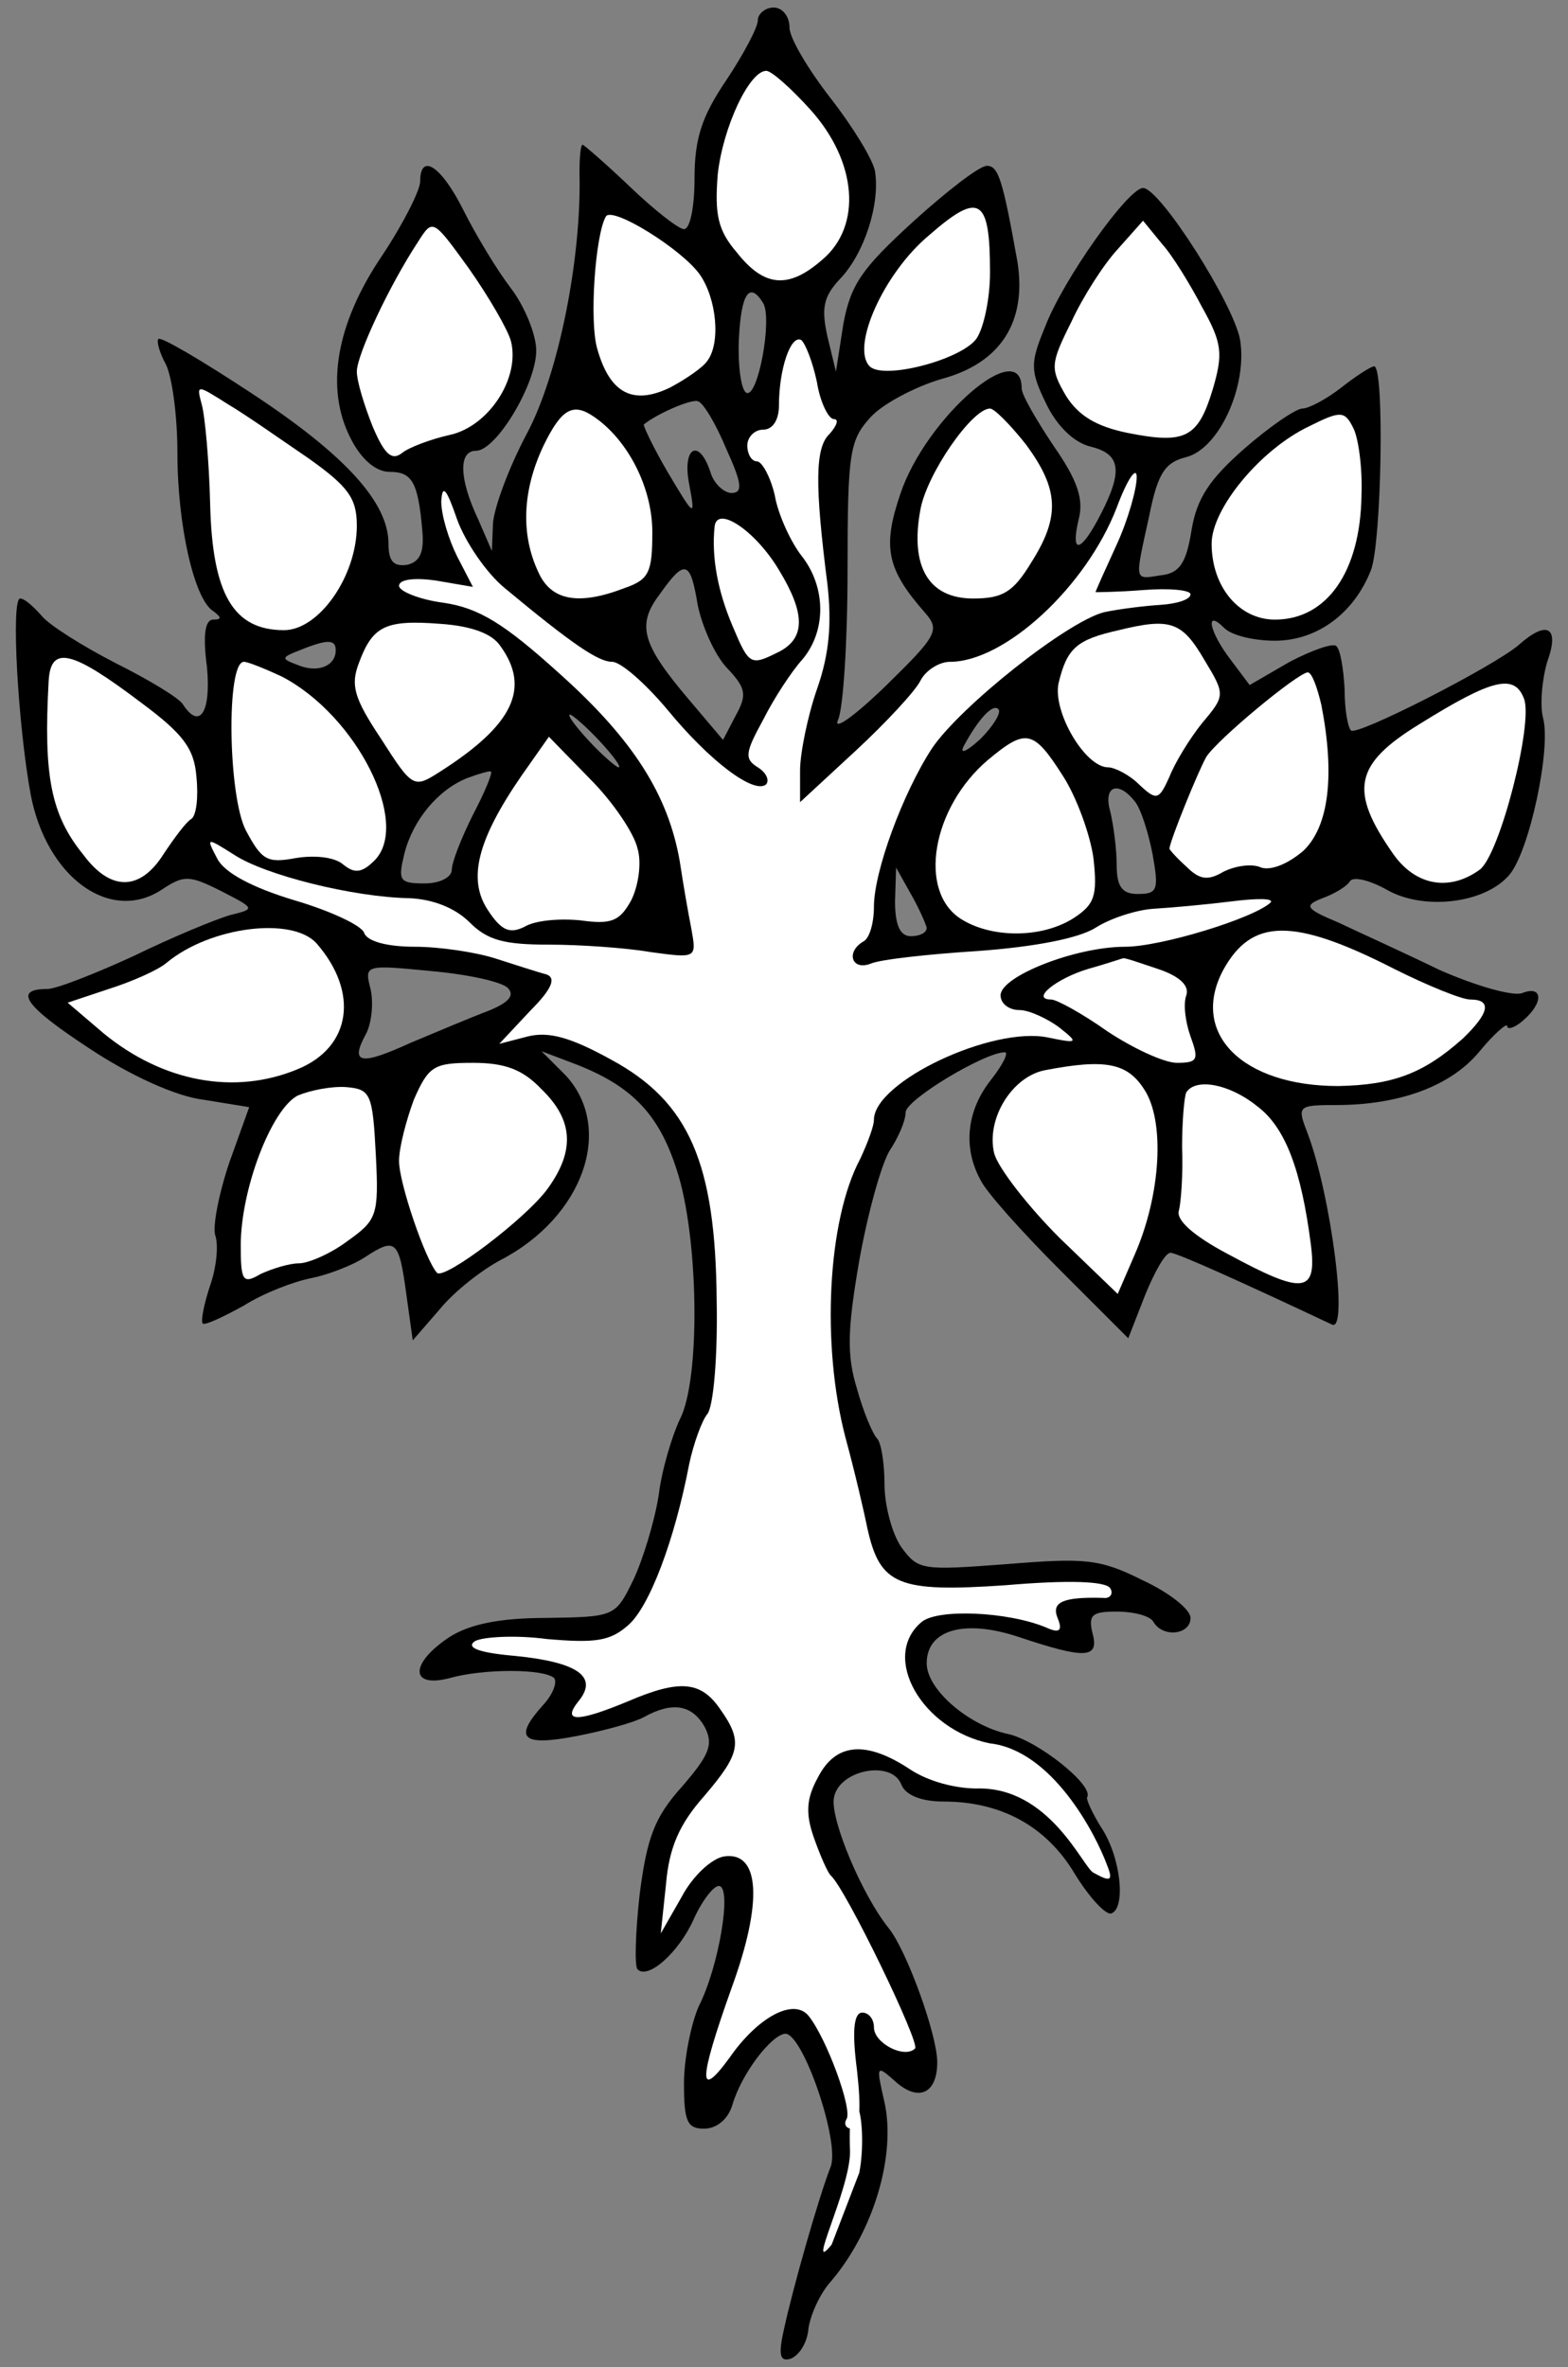 <?xml version="1.0" encoding="UTF-8" standalone="no"?>
<!DOCTYPE svg PUBLIC "-//W3C//DTD SVG 1.1//EN" "http://www.w3.org/Graphics/SVG/1.1/DTD/svg11.dtd">
<svg xmlns:xl="http://www.w3.org/1999/xlink" xmlns="http://www.w3.org/2000/svg" xmlns:dc="http://purl.org/dc/elements/1.1/" version="1.1" viewBox="60.75 61.875 234 353.25" width="234" height="353.25">
  <rect x="60.75" y="61.875" width="234" height="353.25" fill="#808080" stroke="none"/>
  <defs>
    <clipPath id="artboard_clip_path">
      <path d="M 60.75 61.875 L 294.75 61.875 L 294.75 415.125 L 60.75 415.125 Z"/>
    </clipPath>
  </defs>
  <g id="Linden_Tree_Eradicated_(2)" stroke="none" stroke-dasharray="none" stroke-opacity="1" fill="none" fill-opacity="1">
    <title>Linden Tree Eradicated (2)</title>
    <g id="Linden_Tree_Eradicated_(2)_Layer_2" clip-path="url(#artboard_clip_path)">
      <title>Layer 2</title>
      <g id="Group_3">
        <g id="Graphic_31">
          <path d="M 173.847 64.89 C 173.847 65.992 171.642 70.087 169.122 73.867 C 165.5 79.222 164.398 82.529 164.398 88.513 C 164.398 92.608 163.768 96.073 162.823 96.073 C 162.035 96.073 158.413 93.238 154.791 89.773 C 151.168 86.309 147.861 83.474 147.704 83.474 C 147.389 83.474 147.231 85.364 147.231 87.726 C 147.546 100.483 144.081 117.807 139.357 126.626 C 136.679 131.666 134.474 137.65 134.317 140.013 L 134.159 144.108 L 132.112 139.383 C 129.277 133.398 129.12 129.146 131.797 129.146 C 134.789 129.146 140.774 119.224 140.774 114.184 C 140.774 111.822 139.042 107.57 136.994 104.892 C 134.947 102.215 131.797 97.018 129.907 93.238 C 126.6 86.624 123.45 84.576 123.45 88.986 C 123.45 90.246 120.93 95.286 117.78 100.01 C 110.851 110.247 109.276 119.854 113.056 127.256 C 114.631 130.406 116.835 132.296 118.883 132.296 C 122.19 132.296 123.135 133.713 123.765 140.958 C 124.08 144.265 123.45 145.683 121.56 146.155 C 119.513 146.47 118.725 145.683 118.725 143.005 C 118.725 136.863 112.268 129.776 98.409 120.642 C 91.007 115.759 84.865 112.137 84.392 112.452 C 84.077 112.767 84.55 114.499 85.495 116.232 C 86.44 118.122 87.227 123.949 87.227 129.461 C 87.227 140.328 89.747 151.352 92.582 153.085 C 93.842 154.03 93.842 154.345 92.582 154.345 C 91.322 154.345 91.007 156.707 91.637 161.432 C 92.267 168.204 90.534 170.881 88.015 166.944 C 87.385 165.999 82.975 163.321 77.935 160.802 C 73.053 158.282 68.013 155.132 66.911 153.715 C 65.651 152.297 64.391 151.195 63.761 151.195 C 62.344 151.195 63.446 170.251 65.336 180.488 C 67.698 192.772 77.148 199.702 84.865 194.662 C 88.172 192.457 88.96 192.457 93.684 194.82 C 98.881 197.497 98.881 197.497 95.102 198.442 C 92.897 199.072 86.44 201.749 80.613 204.584 C 74.785 207.261 69.116 209.466 67.856 209.466 C 62.659 209.466 64.391 211.986 73.998 218.286 C 80.14 222.38 87.07 225.53 91.164 226.003 L 97.937 227.105 L 94.944 235.452 C 93.369 240.177 92.424 245.059 92.897 246.319 C 93.369 247.736 93.054 251.044 92.109 253.721 C 91.164 256.556 90.692 259.076 91.007 259.391 C 91.322 259.706 93.999 258.446 97.149 256.713 C 100.141 254.823 104.709 253.091 107.228 252.619 C 109.591 252.146 113.371 250.729 115.26 249.469 C 119.828 246.476 120.3 246.949 121.403 255.138 L 122.348 261.911 L 126.442 257.186 C 128.647 254.508 132.742 251.359 135.419 249.941 C 147.861 243.484 152.428 230.255 145.184 222.38 L 141.561 218.758 L 146.129 220.491 C 154.948 223.798 159.043 228.05 161.72 236.397 C 165.027 246.319 165.342 267.738 162.193 273.722 C 161.09 276.085 159.515 281.124 159.043 285.062 C 158.413 288.999 156.68 294.669 155.263 297.661 C 152.586 303.173 152.428 303.173 142.349 303.331 C 135.262 303.331 130.852 304.275 127.86 306.165 C 121.875 310.103 121.875 313.882 127.86 312.308 C 132.899 310.89 141.876 310.89 143.451 312.308 C 143.924 312.937 143.294 314.67 141.876 316.245 C 137.309 321.284 138.569 322.544 146.759 320.969 C 150.853 320.182 155.421 318.922 156.838 318.135 C 161.09 315.772 164.083 316.245 165.972 319.71 C 167.232 322.229 166.602 323.804 162.508 328.529 C 158.413 333.096 157.31 336.089 156.208 344.593 C 155.578 350.263 155.421 355.302 155.893 355.775 C 157.468 357.35 162.035 353.255 164.24 348.373 C 165.5 345.538 167.232 343.333 168.02 343.333 C 170.067 343.333 168.02 355.46 165.027 361.287 C 163.925 363.807 162.823 369.004 162.823 372.784 C 162.823 378.454 163.295 379.556 165.815 379.556 C 167.705 379.556 169.437 378.139 170.067 375.934 C 171.485 371.209 175.894 365.539 177.942 365.382 C 180.619 365.382 186.131 381.603 184.714 385.226 C 182.824 390.108 179.044 403.495 177.784 409.322 C 176.839 413.416 177.154 414.361 178.729 413.889 C 179.989 413.416 181.249 411.526 181.406 409.322 C 181.721 407.274 183.139 404.124 184.714 402.392 C 191.171 394.833 194.478 383.493 192.746 375.619 C 191.486 370.106 191.486 369.949 194.321 372.469 C 197.786 375.619 200.62 374.359 200.62 369.634 C 200.62 365.539 196.053 352.94 193.376 349.633 C 189.439 344.751 184.714 333.569 185.186 330.261 C 185.816 326.009 193.848 324.434 195.266 328.214 C 195.896 329.789 198.258 330.734 201.565 330.734 C 210.07 330.734 216.842 334.356 221.094 341.443 C 223.299 345.066 225.819 347.743 226.606 347.428 C 228.811 346.64 228.024 338.923 225.031 334.514 C 223.771 332.466 222.827 330.419 222.984 330.104 C 224.086 328.372 215.582 321.599 211.172 320.654 C 205.345 319.395 199.045 314.04 199.045 310.103 C 199.045 305.063 204.715 303.488 212.747 306.165 C 222.669 309.473 224.874 309.473 223.771 305.535 C 223.141 302.858 223.771 302.386 227.394 302.386 C 229.914 302.386 232.433 303.016 232.906 303.961 C 234.323 306.323 238.418 305.85 238.418 303.331 C 238.418 302.071 235.268 299.551 231.173 297.661 C 224.874 294.511 222.669 294.354 211.015 295.299 C 198.415 296.243 197.786 296.243 195.266 292.779 C 193.848 290.731 192.746 286.479 192.746 283.329 C 192.746 280.337 192.273 277.187 191.643 276.557 C 191.013 275.927 189.596 272.62 188.651 269.155 C 187.076 264.115 187.234 260.178 188.966 250.099 C 190.226 243.012 192.273 235.61 193.533 233.562 C 194.793 231.672 195.896 229.153 195.896 227.893 C 195.896 226.003 207.707 218.916 210.7 218.916 C 211.33 218.916 210.385 220.805 208.652 223.01 C 205.03 227.578 204.4 233.09 207.077 237.972 C 207.865 239.704 213.22 245.689 218.889 251.359 L 229.126 261.596 L 231.646 255.138 C 233.063 251.674 234.638 248.839 235.426 248.839 C 236.371 248.839 245.82 253.091 259.522 259.548 C 262.042 260.808 259.364 240.177 255.899 231.042 C 254.325 226.948 254.325 226.79 260.152 226.79 C 269.601 226.79 277.318 223.955 281.57 218.758 C 283.775 216.081 285.665 214.506 285.665 214.978 C 285.665 215.608 286.768 215.293 288.028 214.191 C 291.177 211.514 291.02 208.836 287.87 210.096 C 286.453 210.569 280.94 208.994 275.586 206.631 C 270.389 204.112 263.459 200.962 260.467 199.544 C 255.585 197.497 255.27 197.024 258.104 195.922 C 259.837 195.292 261.727 194.19 262.199 193.402 C 262.672 192.615 265.191 193.245 267.711 194.662 C 273.223 197.812 282.358 196.709 285.98 192.457 C 288.973 188.992 292.28 173.558 291.02 168.991 C 290.547 167.101 290.862 163.321 291.65 160.644 C 293.54 155.447 291.65 154.345 287.398 158.124 C 283.775 161.274 263.144 171.826 262.357 170.881 C 261.884 170.409 261.412 167.731 261.412 164.739 C 261.254 161.747 260.782 158.754 260.152 158.282 C 259.679 157.809 256.529 158.912 253.222 160.644 L 247.238 164.109 L 244.403 160.329 C 241.253 156.234 240.465 152.612 243.458 155.604 C 244.56 156.707 247.868 157.494 251.017 157.494 C 257.317 157.494 262.829 153.4 265.349 146.942 C 266.924 142.848 267.396 116.547 265.821 116.547 C 265.349 116.547 263.144 117.964 260.939 119.697 C 258.734 121.429 256.057 122.846 255.112 122.846 C 254.167 122.846 250.23 125.524 246.45 128.831 C 241.253 133.398 239.363 136.233 238.576 140.958 C 237.788 145.84 236.843 147.415 234.008 147.73 C 229.914 148.36 230.071 148.832 232.276 138.753 C 233.536 132.453 234.638 130.878 237.788 130.091 C 242.67 128.831 246.923 119.539 245.82 112.61 C 244.875 107.255 233.851 89.931 231.331 89.931 C 229.126 89.931 219.362 103.633 216.684 110.72 C 214.48 116.074 214.48 117.177 216.842 122.059 C 218.417 125.366 220.937 127.886 223.456 128.516 C 228.024 129.618 228.339 132.138 225.031 138.595 C 222.039 144.423 220.464 144.738 221.724 139.383 C 222.512 136.391 221.567 133.556 217.944 128.359 C 215.424 124.579 213.22 120.799 213.22 119.854 C 213.22 111.822 198.888 124.264 195.108 135.603 C 192.431 143.478 193.061 146.785 198.73 153.242 C 201.093 155.919 200.62 156.707 192.903 164.266 C 188.179 168.834 185.029 171.038 185.816 169.306 C 186.604 167.574 187.234 157.494 187.234 146.942 C 187.234 129.304 187.549 127.571 190.698 124.106 C 192.588 122.059 197.471 119.539 201.25 118.437 C 210.07 116.074 214.007 109.932 212.59 100.955 C 210.385 88.671 209.755 86.624 208.022 86.624 C 206.92 86.624 202.038 90.403 196.998 94.971 C 189.439 101.9 187.706 104.263 186.604 110.247 L 185.501 117.334 L 184.241 112.137 C 183.296 107.885 183.611 106.152 186.131 103.475 C 189.754 99.695 192.116 92.293 191.328 87.411 C 191.013 85.679 188.021 80.796 184.714 76.544 C 181.406 72.292 178.572 67.567 178.572 65.992 C 178.572 64.26 177.469 63 176.209 63 C 174.949 63 173.847 63.945 173.847 64.89 Z M 174.634 107.097 L 174.634 107.097 C 176.052 109.46 173.847 121.429 172.115 120.484 C 171.327 120.012 170.855 116.389 171.012 112.61 C 171.327 105.68 172.587 103.79 174.634 107.097 Z M 169.122 128.831 L 169.122 128.831 C 171.485 134.028 171.642 135.446 169.91 135.446 C 168.807 135.446 167.232 134.028 166.76 132.296 C 165.027 127.099 162.508 128.674 163.61 134.186 C 164.555 139.225 164.398 139.068 160.46 132.453 C 158.255 128.674 156.68 125.366 156.838 125.209 C 159.043 123.476 163.925 121.429 164.87 121.744 C 165.657 121.901 167.547 125.051 169.122 128.831 Z M 164.87 152.14 L 164.87 152.14 C 165.5 155.289 167.39 159.542 169.122 161.432 C 172.115 164.581 172.272 165.526 170.54 168.676 L 168.65 172.298 L 163.453 166.156 C 156.523 157.967 155.736 155.132 159.2 150.565 C 162.98 145.21 163.768 145.525 164.87 152.14 Z M 110.851 158.912 L 110.851 158.912 C 110.851 161.274 108.173 162.377 105.181 161.117 C 102.661 160.172 102.661 160.014 105.496 158.912 C 109.748 157.179 110.851 157.337 110.851 158.912 Z M 207.077 172.141 L 207.077 172.141 C 205.03 174.031 203.928 174.503 204.558 173.243 C 206.762 169.149 208.967 166.786 209.755 167.731 C 210.227 168.204 208.967 170.251 207.077 172.141 Z M 150.223 172.456 L 150.223 172.456 C 152.271 174.661 153.531 176.393 153.058 176.393 C 152.743 176.393 150.696 174.661 148.648 172.456 C 146.601 170.251 145.341 168.519 145.814 168.519 C 146.129 168.519 148.176 170.251 150.223 172.456 Z M 131.325 183.48 L 131.325 183.48 C 129.592 186.945 128.175 190.567 128.175 191.67 C 128.175 192.772 126.442 193.717 124.08 193.717 C 120.3 193.717 120.143 193.245 121.088 189.307 C 122.348 184.268 126.127 179.7 130.537 177.968 C 132.269 177.338 133.844 176.866 134.002 177.023 C 134.317 177.181 133.057 180.173 131.325 183.48 Z M 230.071 181.433 L 230.071 181.433 C 231.016 182.535 232.118 186.158 232.748 189.307 C 233.693 194.662 233.536 195.292 230.544 195.292 C 228.181 195.292 227.394 194.19 227.394 190.882 C 227.394 188.52 226.921 185.055 226.449 183.008 C 225.346 179.228 227.551 178.283 230.071 181.433 Z M 199.045 200.332 L 199.045 200.332 C 199.045 201.119 197.943 201.592 196.683 201.592 C 195.108 201.592 194.321 200.017 194.321 196.394 L 194.478 191.355 L 196.683 195.292 C 197.943 197.497 198.888 199.702 199.045 200.332 Z M 136.522 209.309 L 136.522 209.309 C 137.624 210.411 136.679 211.514 133.529 212.773 C 131.01 213.718 125.812 215.923 122.033 217.498 C 114.473 220.963 112.898 220.648 115.418 216.081 C 116.205 214.506 116.52 211.514 116.048 209.466 C 115.103 205.844 115.26 205.844 125.025 206.789 C 130.38 207.261 135.577 208.364 136.522 209.309 Z" fill="black"/>
        </g>
        <g id="Graphic_30">
          <path d="M 181.721 78.277 C 188.651 85.994 189.439 95.601 183.454 100.64 C 178.414 105.05 174.792 104.735 170.697 99.538 C 167.862 96.231 167.39 93.868 167.862 87.883 C 168.65 80.796 172.587 72.449 175.107 72.449 C 175.894 72.449 178.887 75.127 181.721 78.277 Z" fill="#FFFFFF"/>
        </g>
        <g id="Graphic_29">
          <path d="M 208.495 102.53 C 208.495 106.467 207.55 110.877 206.447 112.452 C 204.085 115.602 192.588 118.594 190.541 116.547 C 187.706 113.712 192.588 102.688 199.36 97.018 C 206.92 90.403 208.495 91.348 208.495 102.53 Z" fill="#FFFFFF"/>
        </g>
        <g id="Graphic_28">
          <path d="M 165.185 102.845 C 167.705 106.467 168.335 113.082 166.287 115.759 C 165.657 116.704 163.138 118.437 160.775 119.697 C 155.263 122.374 151.798 120.642 149.908 114.027 C 148.648 109.932 149.593 96.86 151.168 94.183 C 152.113 92.608 162.508 99.065 165.185 102.845 Z" fill="#FFFFFF"/>
        </g>
        <g id="Graphic_27">
          <path d="M 136.994 112.767 C 138.412 118.279 133.687 125.524 127.86 126.784 C 125.025 127.414 121.718 128.674 120.773 129.461 C 119.198 130.721 118.095 129.618 116.363 125.524 C 115.103 122.374 114.001 118.752 114.001 117.334 C 114.001 114.814 118.883 104.42 123.135 97.963 C 125.34 94.498 125.34 94.498 130.695 101.9 C 133.687 106.152 136.522 111.035 136.994 112.767 Z" fill="#FFFFFF"/>
        </g>
        <g id="Graphic_26">
          <path d="M 240.15 107.727 C 243.143 113.082 243.3 114.657 241.725 120.012 C 239.52 127.256 237.631 128.201 228.969 126.469 C 224.401 125.524 221.724 123.949 219.834 120.957 C 217.472 116.862 217.472 116.232 220.622 109.932 C 222.354 106.152 225.504 101.27 227.551 99.065 L 231.331 94.813 L 234.166 98.278 C 235.741 100.01 238.418 104.42 240.15 107.727 Z" fill="#FFFFFF"/>
        </g>
        <g id="Graphic_25">
          <path d="M 182.666 118.909 C 183.139 121.901 184.399 124.421 185.186 124.421 C 185.974 124.421 185.659 125.366 184.556 126.626 C 182.351 128.674 182.351 134.343 184.241 149.147 C 184.871 154.817 184.556 159.384 182.666 164.739 C 181.249 168.834 180.147 174.346 180.147 176.866 L 180.147 181.59 L 188.494 173.873 C 192.903 169.779 197.313 165.054 198.101 163.479 C 198.888 161.904 200.935 160.644 202.51 160.644 C 210.7 160.644 222.827 149.462 227.394 137.65 C 228.969 133.398 230.386 131.351 230.386 133.083 C 230.386 134.816 229.126 139.383 227.394 143.163 C 225.661 146.942 224.244 150.092 224.244 150.25 C 224.244 150.25 227.394 150.25 231.331 149.935 C 235.268 149.62 238.418 149.935 238.418 150.565 C 238.418 151.352 236.371 151.982 234.008 152.14 C 231.488 152.297 227.709 152.77 225.504 153.242 C 219.992 154.659 204.085 167.259 199.833 173.558 C 195.423 180.33 191.171 191.985 191.171 197.182 C 191.171 199.544 190.541 201.907 189.596 202.379 C 186.919 203.954 187.864 206.789 190.698 205.686 C 192.116 205.056 199.36 204.269 206.762 203.797 C 215.267 203.167 221.724 201.907 224.244 200.332 C 226.449 198.914 230.386 197.654 232.906 197.497 C 235.583 197.339 240.78 196.867 244.56 196.394 C 248.34 195.922 250.86 195.922 250.387 196.552 C 247.868 198.914 234.008 203.167 228.654 203.167 C 221.252 203.167 210.07 207.576 210.07 210.411 C 210.07 211.671 211.33 212.616 212.905 212.616 C 214.322 212.616 216.999 213.876 218.732 215.136 C 221.724 217.498 221.724 217.656 217.157 216.711 C 208.81 214.978 191.171 223.325 191.171 228.995 C 191.171 229.94 190.226 232.46 189.124 234.822 C 184.241 243.957 183.296 262.541 186.919 276.4 C 188.336 281.597 189.754 287.739 190.226 290.101 C 192.116 298.448 194.793 299.551 210.857 298.448 C 219.992 297.661 225.819 297.818 226.449 298.921 C 226.921 299.708 226.449 300.496 225.346 300.338 C 219.362 300.181 217.629 300.968 218.574 303.331 C 219.362 305.22 218.889 305.693 216.842 304.748 C 211.172 302.386 200.62 301.913 198.258 303.961 C 192.116 309.158 198.37 320.002 208.45 322.049 C 217.747 323.072 224.238 335.519 225.97 340.244 C 226.915 342.606 226.443 342.764 223.923 341.346 C 222.348 340.559 217.377 328.437 206.428 328.788 C 203.22 328.756 199.36 327.742 196.683 326.009 C 190.068 321.599 185.501 321.914 182.824 327.112 C 181.092 330.261 180.934 332.466 182.194 336.089 C 183.139 338.766 184.241 341.286 184.714 341.758 C 186.919 343.648 198.101 366.799 197.313 367.587 C 195.738 369.162 191.171 366.799 191.171 364.437 C 191.171 363.177 190.383 362.232 189.439 362.232 C 188.179 362.232 187.864 364.909 188.651 370.894 C 189.281 376.564 189.124 379.556 187.864 379.556 C 187.076 379.556 186.604 378.926 187.076 378.139 C 188.021 376.721 184.084 366.012 181.406 362.704 C 179.202 360.027 173.847 362.862 169.595 369.004 C 164.87 375.461 165.027 372.311 169.91 358.61 C 174.634 345.695 174.162 338.136 168.807 338.923 C 166.917 339.238 164.083 341.916 162.508 344.908 L 159.358 350.42 L 160.145 343.018 C 160.618 337.506 162.193 334.041 165.815 329.946 C 171.327 323.489 171.642 321.757 168.177 316.875 C 165.342 312.78 162.193 312.465 154.476 315.772 C 146.916 318.922 144.554 318.922 147.074 315.772 C 150.066 312.15 147.074 309.945 137.624 309 C 132.112 308.528 130.222 307.74 131.639 306.795 C 132.742 306.165 137.624 305.85 142.349 306.48 C 149.593 307.11 151.798 306.795 154.476 304.433 C 157.625 301.756 161.405 291.834 163.61 280.337 C 164.24 277.345 165.5 273.88 166.287 272.935 C 167.232 271.832 167.862 264.273 167.705 256.083 C 167.547 235.452 163.61 226.318 151.956 220.018 C 145.971 216.711 142.664 215.766 139.514 216.553 L 135.262 217.656 L 139.829 212.773 C 143.294 209.309 143.766 207.734 142.191 207.261 C 140.931 206.946 137.624 205.844 134.632 204.899 C 131.639 203.954 126.285 203.167 122.663 203.167 C 118.568 203.167 115.575 202.379 115.103 201.119 C 114.788 200.017 110.063 197.812 104.709 196.237 C 98.409 194.347 94.314 192.142 93.212 190.095 C 91.479 186.788 91.479 186.788 95.732 189.465 C 100.299 192.457 113.371 195.764 121.875 195.922 C 125.34 196.079 128.647 197.339 130.852 199.544 C 133.529 202.222 136.049 202.852 142.664 202.852 C 147.231 202.852 154.161 203.324 157.783 203.954 C 164.713 204.899 164.713 204.899 163.925 200.489 C 163.453 198.127 162.665 193.56 162.193 190.41 C 160.46 180.488 155.263 172.298 144.396 162.534 C 136.049 154.974 132.269 152.612 126.915 151.825 C 123.292 151.352 120.3 150.092 120.3 149.305 C 120.3 148.36 122.505 148.045 125.812 148.517 L 131.325 149.462 L 128.962 144.895 C 127.702 142.375 126.6 138.753 126.6 136.706 C 126.757 134.028 127.387 134.816 128.962 139.383 C 130.222 142.848 133.372 147.415 136.049 149.62 C 146.286 158.124 150.066 160.644 152.113 160.644 C 153.373 160.644 156.995 163.794 160.303 167.731 C 166.76 175.606 173.374 180.488 175.107 178.913 C 175.579 178.283 175.107 177.181 173.847 176.393 C 171.8 175.133 171.957 174.188 174.634 169.306 C 176.209 166.156 178.887 162.062 180.462 160.329 C 184.084 156.077 184.084 149.462 180.304 144.738 C 178.729 142.69 176.839 138.595 176.367 135.761 C 175.737 133.083 174.477 130.721 173.689 130.721 C 172.902 130.721 172.272 129.618 172.272 128.359 C 172.272 127.099 173.374 125.996 174.634 125.996 C 176.052 125.996 176.997 124.579 176.997 122.374 C 176.997 117.019 178.729 111.822 180.304 112.61 C 180.934 113.082 182.036 115.917 182.666 118.909 Z" fill="#FFFFFF"/>
        </g>
        <g id="Graphic_24">
          <path d="M 106.756 130.248 C 112.741 134.501 114.001 136.233 114.001 140.328 C 114.001 147.887 108.331 155.919 103.134 155.919 C 95.574 155.919 92.424 150.565 92.109 137.021 C 91.952 130.563 91.322 123.791 90.849 122.216 C 90.062 119.224 90.062 119.224 94.787 122.216 C 97.464 123.791 102.819 127.571 106.756 130.248 Z" fill="#FFFFFF"/>
        </g>
        <g id="Graphic_23">
          <path d="M 149.436 124.106 C 154.476 127.571 158.098 134.658 158.098 141.273 C 158.098 147.257 157.625 148.36 154.003 149.62 C 147.074 152.297 142.979 151.51 141.089 147.257 C 138.412 141.588 138.727 134.973 141.876 128.359 C 144.554 122.846 146.286 121.901 149.436 124.106 Z" fill="#FFFFFF"/>
        </g>
        <g id="Graphic_22">
          <path d="M 213.85 128.201 C 218.732 134.816 219.047 138.91 214.637 145.84 C 211.96 150.25 210.385 151.195 205.975 151.195 C 199.36 151.195 196.526 146.47 198.101 137.965 C 199.045 132.611 205.818 122.846 208.495 122.846 C 209.125 122.846 211.487 125.209 213.85 128.201 Z" fill="#FFFFFF"/>
        </g>
        <g id="Graphic_21">
          <path d="M 263.932 135.761 C 263.774 147.257 258.734 154.345 251.017 154.345 C 245.663 154.345 241.568 149.462 241.568 143.005 C 241.568 137.808 248.812 128.989 256.057 125.524 C 260.782 123.161 261.412 123.161 262.672 125.681 C 263.459 127.099 264.089 131.666 263.932 135.761 Z" fill="#FFFFFF"/>
        </g>
        <g id="Graphic_20">
          <path d="M 176.997 146.942 C 180.934 153.4 180.934 157.022 177.154 159.069 C 172.745 161.274 172.587 161.274 170.067 155.289 C 167.862 150.092 166.917 145.053 167.39 140.485 C 167.705 137.178 173.532 141.115 176.997 146.942 Z" fill="#FFFFFF"/>
        </g>
        <g id="Graphic_19">
          <path d="M 135.419 158.282 C 139.986 164.581 137.309 170.094 126.442 177.023 C 122.505 179.543 122.348 179.543 117.623 172.141 C 113.528 165.999 113.056 164.109 114.316 160.802 C 116.363 155.289 118.253 154.345 126.442 154.974 C 131.01 155.289 134.159 156.392 135.419 158.282 Z" fill="#FFFFFF"/>
        </g>
        <g id="Graphic_18">
          <path d="M 240.465 160.329 C 243.615 165.526 243.615 165.684 240.15 169.779 C 238.261 172.141 236.056 175.763 235.268 177.811 C 233.693 181.275 233.378 181.433 230.701 178.913 C 229.284 177.496 227.079 176.393 226.134 176.393 C 222.669 176.393 217.787 168.046 218.732 163.794 C 219.992 158.597 221.409 157.337 227.709 155.919 C 235.426 154.03 237.158 154.659 240.465 160.329 Z" fill="#FFFFFF"/>
        </g>
        <g id="Graphic_17">
          <path d="M 81.872 166.786 C 88.015 171.353 89.747 173.558 90.062 177.811 C 90.377 180.803 90.062 183.638 89.275 184.11 C 88.487 184.583 86.755 186.945 85.18 189.307 C 81.715 194.82 77.305 194.977 73.211 189.465 C 68.328 183.48 67.226 177.653 68.013 163.479 C 68.328 158.124 71.478 158.912 81.872 166.786 Z" fill="#FFFFFF"/>
        </g>
        <g id="Graphic_16">
          <path d="M 102.819 162.849 C 114.001 168.676 122.033 184.74 116.678 190.252 C 114.788 192.142 113.686 192.3 111.953 190.882 C 110.693 189.78 107.701 189.465 104.866 189.937 C 100.614 190.725 99.826 190.252 97.464 185.843 C 94.787 180.803 94.472 160.644 97.149 160.644 C 97.779 160.644 100.456 161.747 102.819 162.849 Z" fill="#FFFFFF"/>
        </g>
        <g id="Graphic_15">
          <path d="M 257.947 167.101 C 259.994 177.653 259.049 185.213 255.27 188.835 C 253.065 190.725 250.545 191.827 248.97 191.355 C 247.71 190.725 245.19 191.04 243.3 191.985 C 240.938 193.402 239.678 193.087 237.788 191.197 C 236.371 189.937 235.268 188.677 235.268 188.52 C 235.426 187.103 239.678 176.708 240.78 174.818 C 242.513 172.141 254.325 162.377 255.899 162.219 C 256.529 162.219 257.317 164.424 257.947 167.101 Z" fill="#FFFFFF"/>
        </g>
        <g id="Graphic_14">
          <path d="M 288.185 166.156 C 289.602 169.779 284.563 189.465 281.57 191.67 C 277.003 194.977 271.964 194.032 268.656 189.307 C 262.042 179.858 262.829 175.921 272.594 169.936 C 283.46 163.164 286.768 162.377 288.185 166.156 Z" fill="#FFFFFF"/>
        </g>
        <g id="Graphic_13">
          <path d="M 155.893 188.52 C 156.523 190.567 156.051 194.032 154.948 196.237 C 153.216 199.387 151.956 199.859 147.389 199.229 C 144.239 198.914 140.616 199.229 139.042 200.174 C 136.837 201.277 135.577 200.804 133.529 197.654 C 130.537 193.087 131.954 187.26 138.569 177.653 L 142.664 171.826 L 148.806 178.126 C 152.271 181.59 155.421 186.315 155.893 188.52 Z" fill="#FFFFFF"/>
        </g>
        <g id="Graphic_12">
          <path d="M 219.362 177.653 C 221.409 180.803 223.456 186.473 223.929 189.937 C 224.559 195.607 224.086 196.867 220.937 198.914 C 216.212 201.907 208.81 201.907 204.243 199.072 C 197.628 194.977 199.833 182.378 208.18 175.291 C 213.85 170.566 214.952 170.724 219.362 177.653 Z" fill="#FFFFFF"/>
        </g>
        <g id="Graphic_11">
          <path d="M 108.016 202.694 C 114.316 209.939 113.213 218.128 105.181 221.435 C 95.732 225.373 85.022 223.325 76.203 216.081 L 70.848 211.514 L 76.99 209.466 C 80.455 208.364 84.392 206.631 85.652 205.529 C 92.109 200.174 104.394 198.599 108.016 202.694 Z" fill="#FFFFFF"/>
        </g>
        <g id="Graphic_10">
          <path d="M 268.814 206.474 C 273.853 208.994 278.893 211.041 280.153 211.041 C 283.46 211.041 282.988 213.088 279.051 216.868 C 273.223 222.065 268.656 223.798 260.467 223.955 C 246.135 223.955 238.261 216.081 243.3 206.631 C 247.553 198.914 253.695 198.757 268.814 206.474 Z" fill="#FFFFFF"/>
        </g>
        <g id="Graphic_9">
          <path d="M 233.536 206.474 C 236.843 207.576 238.261 208.994 237.788 210.411 C 237.316 211.671 237.631 214.348 238.418 216.553 C 239.678 220.018 239.52 220.491 236.371 220.491 C 234.481 220.491 229.756 218.286 225.976 215.766 C 222.197 213.088 218.417 211.041 217.629 211.041 C 214.48 211.041 218.417 207.891 223.141 206.474 C 225.976 205.686 228.181 204.899 228.339 204.899 C 228.496 204.741 230.701 205.529 233.536 206.474 Z" fill="#FFFFFF"/>
        </g>
        <g id="Graphic_8">
          <path d="M 141.561 224.428 C 146.286 228.995 146.601 233.562 142.506 239.232 C 139.357 243.642 127.072 252.934 125.97 251.831 C 124.237 249.941 120.3 238.444 120.3 235.137 C 120.3 233.09 121.403 228.995 122.505 226.003 C 124.71 220.963 125.497 220.491 131.325 220.491 C 136.049 220.491 138.727 221.435 141.561 224.428 Z" fill="#FFFFFF"/>
        </g>
        <g id="Graphic_7">
          <path d="M 231.488 224.428 C 234.638 229.153 234.008 240.177 230.071 249.154 L 227.551 254.981 L 218.889 246.634 C 214.165 241.909 209.755 236.24 209.125 234.035 C 207.865 228.838 211.802 222.538 216.684 221.593 C 225.661 219.861 228.969 220.491 231.488 224.428 Z" fill="#FFFFFF"/>
        </g>
        <g id="Graphic_6">
          <path d="M 116.835 234.192 C 117.308 243.327 116.993 243.957 112.583 247.106 C 110.063 248.996 106.756 250.414 105.339 250.414 C 103.921 250.414 101.401 251.201 99.669 251.989 C 96.992 253.564 96.677 253.091 96.677 247.736 C 96.677 239.389 101.244 227.42 105.181 225.373 C 107.071 224.585 110.221 223.955 112.426 224.113 C 116.048 224.428 116.363 225.058 116.835 234.192 Z" fill="#FFFFFF"/>
        </g>
        <g id="Graphic_5">
          <path d="M 248.34 226.948 C 252.592 230.097 254.955 236.555 256.372 247.579 C 257.317 254.981 255.27 255.138 243.93 248.996 C 238.891 246.319 236.213 243.957 236.686 242.539 C 237.001 241.279 237.316 237.027 237.158 233.09 C 237.158 229.31 237.473 225.53 237.788 224.9 C 239.206 222.695 244.245 223.64 248.34 226.948 Z" fill="#FFFFFF"/>
        </g>
        <g id="Graphic_4">
          <path d="M 184.864 396.85 C 180.888 401.77 187.605 388.706 187.605 383.005 C 187.374 377.303 188.067 374.194 188.76 376.267 C 189.452 377.822 189.683 382.486 188.99 386.115 Z" fill="#FFFFFF"/>
        </g>
      </g>
    </g>
  </g>
</svg>
